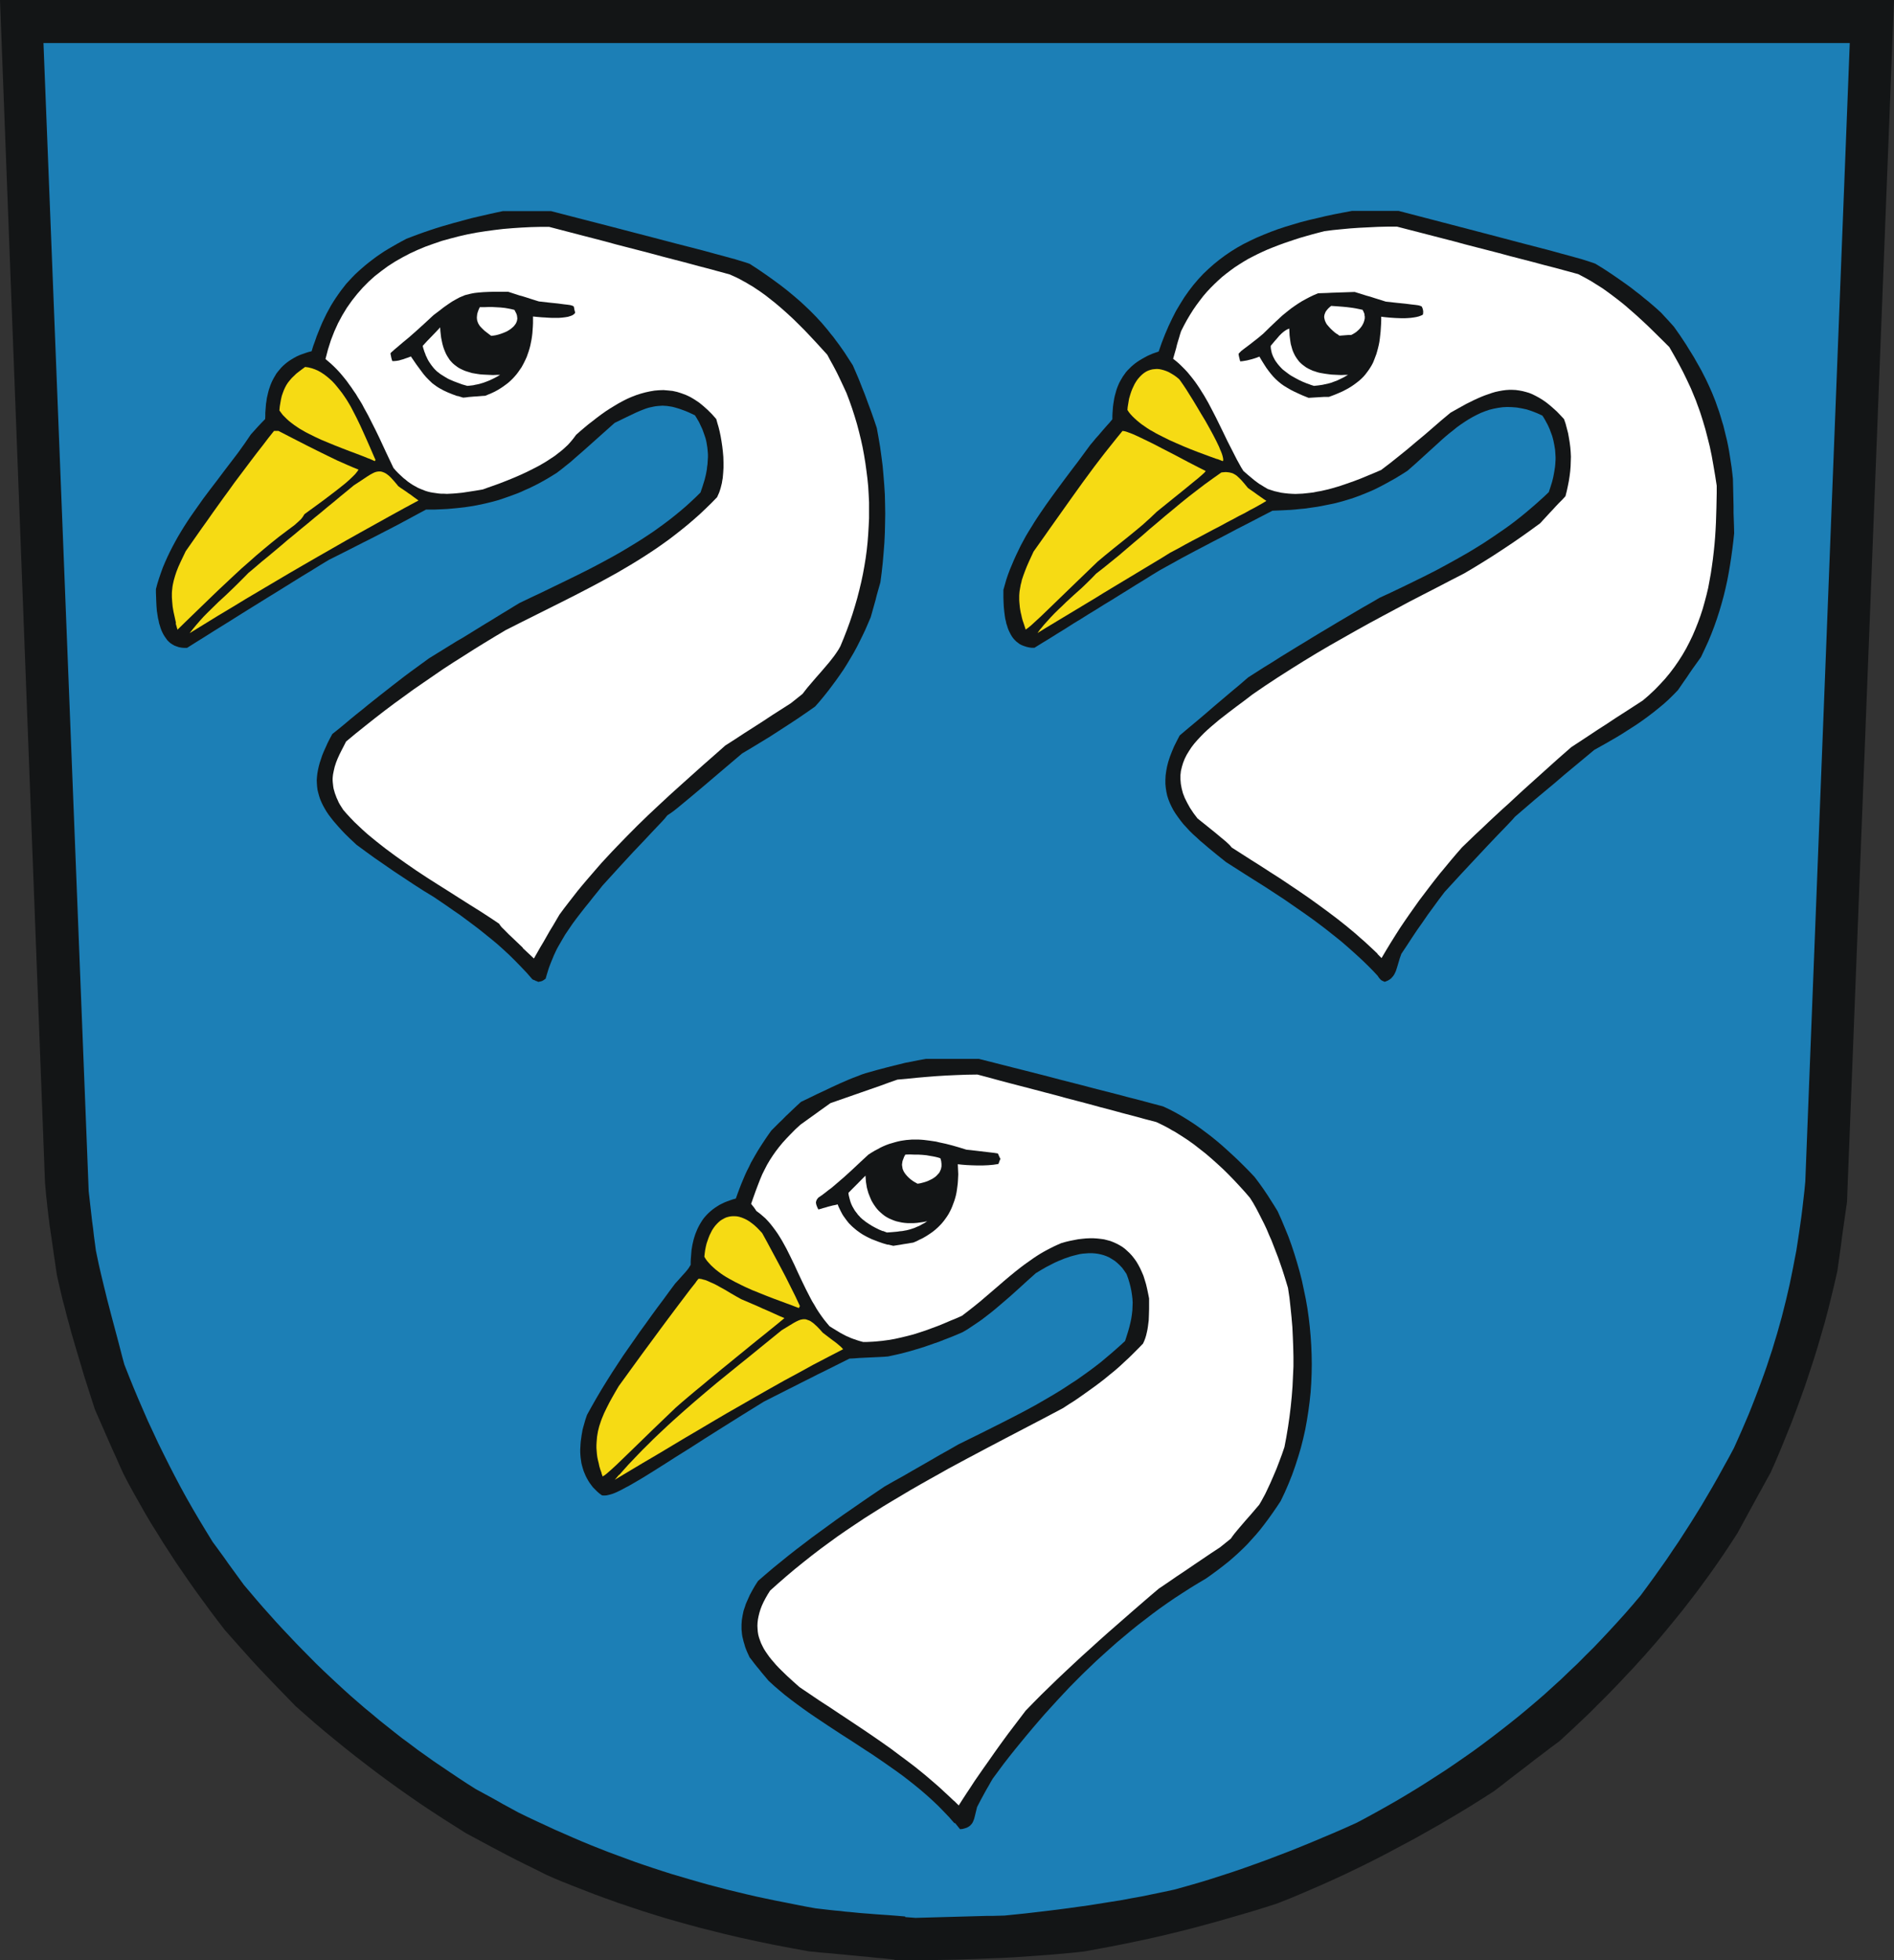 <?xml version="1.0" encoding="UTF-8"?>
<svg id="svg2535" xmlns="http://www.w3.org/2000/svg" viewBox="0 0 246.61 255.12">
  <rect x="0" y="0" width="246.61" height="255.12" fill="#333333" stroke="none"/>
  <defs>
    <style>
      .cls-1 {
        fill: #1c7fb6;
      }

      .cls-2 {
        fill: #f6db14;
      }

      .cls-3 {
        fill: #fff;
      }

      .cls-4 {
        fill: #131516;
      }
    </style>
  </defs>
  <path id="path2537" class="cls-4" d="M116.44,255.04l-.73-.08-.75-.08-.75-.06-.73-.08-.75-.08-.73-.06-.75-.08-.73-.06-.75-.08-.73-.06-.73-.08-.75-.06-.73-.06-.73-.08-.73-.06-2.28-.42-2.27-.43-2.22-.46-2.21-.48-2.17-.51-2.14-.54-1.08-.27-1.06-.29-1.06-.29-1.05-.3-1.06-.3-1.05-.32-1.05-.33-1.03-.32-1.05-.35-1.03-.35-1.05-.35-1.03-.37-1.03-.37-1.03-.38-1.03-.4-1.03-.4-1.05-.41-1.03-.41-1.03-.43-1.03-.45-1.7-.85-1.33-.65-1.11-.56-1-.51-1.02-.54-1.16-.61-1.41-.76-1.81-.97-1.52-.96-1.51-.96-1.49-.97-1.46-.97-1.44-1-1.41-.99-1.41-1.02-1.38-1.02-1.38-1.05-1.35-1.04-1.35-1.07-1.33-1.08-1.32-1.08-1.3-1.1-1.28-1.12-1.28-1.13-1.62-1.67-1.27-1.31-1.03-1.08-.89-.94-.87-.94-.94-1.05-1.14-1.28-1.43-1.61-.97-1.26-.95-1.26-.92-1.26-.92-1.26-.89-1.26-.87-1.26-.86-1.26-.82-1.26-.82-1.26-.79-1.28-.79-1.26-.76-1.28-.73-1.29-.73-1.29-.71-1.29-.68-1.31-.48-1.05-.46-1.05-.48-1.05-.46-1.04-.46-1.05-.46-1.05-.46-1.05-.46-1.05-.36-1.12-.36-1.12-.36-1.12-.35-1.1-.33-1.12-.33-1.1-.33-1.1-.32-1.1-.32-1.08-.29-1.1-.3-1.08-.27-1.08-.29-1.07-.25-1.07-.25-1.07-.24-1.07-.21-1.45-.19-1.28-.16-1.12-.14-.99-.13-.85-.11-.75-.08-.67-.08-.59-.06-.54-.06-.5-.05-.49-.05-.48-.06-.49-.05-.54-.05-.59-.06-.65L0,0h246.61l-6.12,156.44-.16,1.12-.16,1.12-.16,1.12-.16,1.13-.14,1.12-.16,1.13-.16,1.13-.16,1.13-.38,1.67-.4,1.66-.41,1.66-.44,1.66-.48,1.66-.48,1.64-.51,1.64-.54,1.64-.54,1.63-.59,1.64-.59,1.62-.62,1.63-.65,1.61-.66,1.63-.68,1.61-.71,1.61-.54.97-.54.99-.54.97-.54.99-.54.99-.54.99-.54.99-.54.99-.62.96-.63.96-.63.94-.63.92-.65.93-.65.91-.65.89-.67.91-.67.88-.68.88-.68.88-.7.86-.7.86-.7.85-.71.85-.71.84-.73.83-.73.83-.74.81-.75.83-.76.8-.76.81-.76.8-.78.8-.79.8-.79.78-.79.8-.81.78-1.63,1.54-1.68,1.55-1.08.8-1.06.81-1.08.81-1.06.83-1.06.81-1.06.81-1.06.83-1.06.81-1.71,1.09-1.71,1.07-1.73,1.04-1.73,1.02-1.74.99-1.73.97-1.76.94-1.74.93-1.76.91-1.78.88-1.78.86-1.79.83-1.81.81-1.81.78-1.82.77-1.84.73-1.59.51-1.59.49-1.57.46-1.59.46-1.57.45-1.57.43-1.57.42-1.57.4-1.57.38-1.57.37-1.57.35-1.57.33-1.57.32-1.55.3-1.57.29-1.57.29-1.51.16-1.51.14-1.51.13-1.51.11-1.51.11-1.51.1-1.49.08-1.51.06-1.49.06-1.49.05-1.49.05-1.49.03-1.49.03-1.47.02-1.49.02-1.47.02-.75-.08Z"/>
  <path id="path2539" class="cls-1" d="M117.85,249.43l-1.17-.1-1.05-.08-.9-.06-.83-.06-.73-.06-.67-.05-.62-.05-.6-.06-.6-.06-.6-.05-.63-.08-.7-.06-.75-.08-.86-.1-.95-.11-1.33-.24-1.32-.26-1.3-.26-1.28-.25-1.29-.27-1.27-.27-1.25-.29-1.24-.3-1.24-.3-1.22-.32-1.22-.32-1.21-.34-1.21-.35-1.19-.35-1.19-.35-1.19-.38-1.17-.38-1.19-.4-1.16-.4-1.17-.43-1.17-.43-1.16-.43-1.17-.46-1.16-.46-1.16-.48-1.17-.5-1.16-.51-1.17-.51-1.16-.54-1.17-.54-1.19-.56-1.17-.57-.7-.38-.7-.38-.7-.38-.7-.4-.68-.38-.7-.38-.7-.38-.7-.38-1.14-.72-1.11-.73-1.09-.73-1.08-.73-1.08-.73-1.05-.75-1.03-.73-1.02-.77-1.02-.75-.98-.77-.98-.78-.97-.77-.95-.8-.95-.78-.94-.81-.92-.8-.92-.83-.9-.83-.89-.83-.89-.84-.89-.86-.87-.88-.87-.88-.87-.89-.86-.91-.86-.91-.86-.93-.84-.94-.86-.96-.84-.97-.84-.99-.84-.99-.51-.7-.51-.7-.51-.7-.51-.7-.49-.7-.51-.7-.51-.7-.51-.69-.89-1.45-.87-1.44-.84-1.43-.81-1.42-.78-1.42-.76-1.44-.73-1.42-.71-1.42-.7-1.42-.67-1.44-.67-1.43-.63-1.45-.63-1.45-.62-1.48-.6-1.48-.59-1.5-.27-.99-.25-.97-.25-.96-.25-.94-.25-.94-.25-.93-.24-.91-.24-.93-.24-.91-.22-.91-.22-.89-.22-.91-.21-.89-.21-.91-.19-.91-.19-.91-.13-.97-.13-.97-.11-.97-.13-.96-.11-.97-.11-.96-.11-.97-.11-.96L5.66,5.6h235.19l-5.79,148.18-.11,1.15-.13,1.15-.13,1.13-.14,1.12-.16,1.13-.16,1.1-.17,1.12-.17,1.1-.21,1.08-.21,1.1-.22,1.09-.22,1.07-.25,1.09-.25,1.07-.27,1.07-.27,1.07-.3,1.07-.3,1.07-.32,1.05-.32,1.07-.35,1.05-.35,1.07-.37,1.05-.38,1.05-.4,1.07-.41,1.07-.41,1.05-.43,1.07-.46,1.07-.46,1.07-.48,1.08-.48,1.07-.68,1.27-.7,1.26-.68,1.24-.7,1.23-.71,1.21-.71,1.21-.73,1.18-.75,1.2-.76,1.18-.76,1.18-.79,1.16-.79,1.18-.82,1.16-.84,1.18-.86,1.18-.87,1.18-1,1.18-1,1.15-1.02,1.13-1.03,1.12-1.03,1.1-1.03,1.08-1.06,1.05-1.04,1.05-1.08,1.02-1.06,1.02-1.09.99-1.09.99-1.11.96-1.11.94-1.13.94-1.14.91-1.16.91-1.16.89-1.17.88-1.17.86-1.21.85-1.2.83-1.22.83-1.24.8-1.24.8-1.27.8-1.27.77-1.29.77-1.31.75-1.3.73-1.33.73-1.35.72-1.48.67-1.49.65-1.47.62-1.47.62-1.49.61-1.48.59-1.49.57-1.47.56-1.49.54-1.49.53-1.49.51-1.49.48-1.49.48-1.49.45-1.51.43-1.51.42-1.39.3-1.41.29-1.4.29-1.4.25-1.38.26-1.4.22-1.38.22-1.38.22-1.38.19-1.36.19-1.38.18-1.38.17-1.36.16-1.38.16-1.36.14-1.38.14-.73.02-.73.02h-.73l-.73.02-.73.02-.71.02-.73.02-.73.02-.71.02-.73.02-.73.02-.71.02-.73.02-.71.02-.73.02-.71.02-1.33-.1Z"/>
  <path id="path2541" class="cls-4" d="M124.24,237.26l-.67-.77-.7-.73-.7-.72-.73-.69-.74-.67-.75-.65-.78-.64-.78-.62-.79-.61-.81-.59-.81-.57-.81-.57-.82-.56-.82-.56-.84-.54-1.66-1.09-1.67-1.07-1.63-1.07-1.63-1.09-.79-.54-.79-.56-.78-.57-.76-.57-.76-.59-.73-.61-.71-.61-.7-.64-.32-.38-.32-.38-.32-.38-.3-.38-.32-.38-.3-.38-.3-.4-.3-.38-.16-.35-.16-.35-.14-.34-.13-.35-.09-.33-.1-.32-.08-.34-.08-.32-.05-.32-.03-.32-.03-.3v-.62l.02-.3.02-.29.05-.3.05-.3.06-.29.06-.3.1-.3.1-.29.09-.29.13-.3.13-.29.27-.61.32-.59.35-.61.4-.62.98-.85,1-.85,1-.81,1-.81,1.02-.8,1-.76,1.02-.78,1.03-.75,1.03-.75,1.03-.75,1.03-.73,1.06-.73,1.05-.73,1.06-.73,1.08-.73,1.08-.73,1.21-.69,1.21-.67,1.19-.69,1.21-.69,1.2-.69,1.19-.69,1.2-.67,1.2-.69,1.48-.73,1.46-.72,1.44-.72,1.43-.72,1.41-.72,1.4-.73,1.38-.75,1.36-.78.68-.4.67-.4.67-.41.67-.43.65-.43.67-.43.65-.46.65-.46.63-.46.65-.49.63-.49.63-.53.63-.53.62-.54.63-.56.62-.57.21-.65.19-.61.16-.57.14-.57.11-.53.08-.53.06-.53.02-.51.02-.49-.03-.51-.06-.51-.08-.51-.11-.53-.14-.54-.17-.56-.21-.57-.29-.43-.28-.38-.32-.34-.32-.3-.33-.27-.35-.22-.35-.21-.35-.16-.38-.14-.37-.1-.38-.08-.38-.05-.4-.03h-.4l-.4.03-.4.03-.4.06-.41.1-.4.1-.4.11-.4.14-.41.14-.38.16-.4.16-.4.18-.38.19-.36.19-.38.19-.71.41-.68.41-1.13,1.01-1.14,1.04-1.16,1.04-1.19,1.02-.6.51-.6.49-.62.48-.6.46-.62.43-.64.43-.62.41-.63.37-1.25.53-1.24.48-.6.24-.62.21-.6.21-.6.21-.6.19-.6.18-.6.18-.6.16-.59.16-.6.14-.59.13-.6.13-.63.05-.63.03-.63.03-.64.03-.63.03-.62.03-.63.05-.62.03-.7.35-.7.35-.7.35-.7.35-.7.35-.7.34-.68.35-.7.35-.7.35-.68.35-.7.35-.7.35-.68.35-.7.35-.68.35-.7.35-2.78,1.72-2.52,1.58-2.27,1.43-2.01,1.29-1.81,1.13-1.6,1.02-1.41.89-1.24.77-1.08.64-.94.54-.43.22-.38.21-.36.18-.33.16-.3.13-.29.11-.27.08-.24.06-.24.05-.22.02h-.19l-.19-.02-.33-.24-.3-.26-.27-.27-.27-.27-.22-.29-.22-.3-.19-.3-.17-.3-.16-.32-.14-.33-.13-.32-.1-.33-.1-.35-.08-.33-.05-.35-.05-.35-.03-.35-.02-.35v-.37l.02-.35.02-.37.03-.35.05-.35.05-.37.06-.35.06-.35.08-.33.1-.35.19-.67.22-.65.62-1.12.64-1.12.65-1.1.68-1.1.68-1.08.7-1.07.71-1.08.73-1.05.75-1.07.73-1.05.76-1.04.75-1.05.76-1.04.78-1.04.76-1.04.76-1.02.55-.61.41-.46.32-.35.22-.26.17-.21.13-.18.11-.18.13-.21v-.38l.02-.4.03-.38.03-.37.03-.38.06-.37.06-.35.08-.35.08-.34.1-.33.11-.34.13-.32.13-.32.14-.29.16-.3.17-.29.17-.27.19-.27.21-.25.22-.24.24-.24.25-.22.25-.21.29-.21.29-.19.3-.19.32-.16.33-.16.35-.14.36-.13.38-.13.4-.11.24-.67.24-.64.24-.62.24-.57.24-.57.25-.54.27-.53.25-.53.29-.51.29-.51.3-.51.32-.51.33-.51.35-.53.37-.54.4-.56.48-.48.48-.48.48-.46.47-.48.49-.46.48-.46.49-.46.49-.45,1-.48,1.02-.5,1.03-.48,1.03-.49,1.05-.48,1.06-.46.54-.22.56-.21.55-.22.56-.19,1.54-.43,1.21-.32.94-.24.79-.19.71-.18.76-.14.86-.18,1.08-.19h6.87l1.51.38,1.49.38,1.49.38,1.51.38,1.49.38,1.49.38,1.51.4,1.49.38,1.49.38,1.51.4,1.49.38,1.49.38,1.51.4,1.49.38,1.49.4,1.51.4.41.19.41.19.41.21.4.21.81.46.78.48.78.5.76.53.76.56.75.57.73.59.73.62.71.64.71.65.71.67.7.69.71.72.68.72.49.65.37.51.32.45.28.42.29.43.32.51.41.64.51.83.49,1.09.46,1.1.45,1.1.41,1.13.38,1.15.35,1.15.33,1.16.3,1.18.25,1.18.25,1.2.21,1.2.17,1.2.14,1.21.11,1.21.08,1.21.05,1.23.02,1.21-.02,1.23-.05,1.23-.08,1.21-.13,1.21-.16,1.21-.19,1.21-.22,1.21-.27,1.2-.3,1.18-.35,1.18-.38,1.18-.41,1.16-.46,1.15-.49,1.13-.54,1.13-.55.83-.54.78-.52.73-.54.72-.52.67-.54.64-.56.62-.55.61-.59.59-.59.56-.62.56-.65.56-.68.54-.73.56-.76.56-.79.56-1.03.61-1.01.62-1,.64-1,.65-.98.67-.98.69-.95.7-.95.73-.95.73-.93.75-.92.77-.92.77-.9.8-.89.8-.89.81-.87.83-.86.83-.86.86-.84.85-.83.88-.82.88-.81.89-.81.89-.79.91-.78.91-.78.93-.76.92-.76.93-.75.94-.73.94-.71.96-.71.96-.27.46-.25.45-.27.46-.25.45-.25.46-.25.46-.25.48-.24.46-.14.57-.13.53-.06.24-.06.22-.08.21-.09.21-.11.18-.14.16-.14.14-.19.13-.21.11-.25.08-.29.08-.33.03-.63-.78Z"/>
  <path id="path2543" class="cls-3" d="M124.15,234.33l-.6-.57-.62-.57-.6-.56-.62-.54-.63-.54-.62-.53-.63-.51-.63-.51-.64-.49-.65-.49-.65-.48-1.28-.96-1.32-.93-1.32-.91-1.32-.89-1.32-.88-1.33-.88-1.32-.88-1.33-.86-1.3-.88-1.32-.89-.84-.75-.79-.72-.38-.37-.36-.35-.35-.35-.33-.35-.3-.35-.3-.35-.28-.35-.25-.35-.24-.35-.22-.35-.19-.37-.17-.35-.14-.37-.13-.37-.1-.38-.06-.38-.03-.38-.02-.4.02-.42.05-.41.08-.41.11-.45.14-.45.17-.45.22-.48.25-.48.29-.51.32-.51,1.05-.94,1.08-.94,1.08-.91,1.09-.88,1.11-.88,1.11-.85,1.13-.83,1.14-.83,1.16-.8,1.16-.78,1.17-.78,1.19-.75,1.19-.75,1.21-.73,1.21-.72,1.21-.72,1.22-.7,1.22-.69,1.24-.69,1.22-.69,2.49-1.34,2.49-1.32,2.49-1.31,2.51-1.31,2.51-1.31,2.49-1.32.73-.48.73-.46.7-.48.68-.48.67-.48.67-.48.65-.49.63-.49.62-.51.63-.51.62-.54.6-.56.62-.57.6-.59.62-.62.62-.64.16-.35.14-.37.11-.37.09-.38.08-.38.06-.38.05-.4.05-.38.03-.77.02-.73v-1.37l-.13-.65-.13-.62-.14-.59-.17-.56-.17-.54-.21-.49-.22-.48-.24-.45-.24-.41-.27-.38-.29-.37-.3-.33-.32-.3-.32-.29-.35-.26-.37-.22-.36-.19-.4-.18-.4-.16-.41-.11-.43-.11-.44-.06-.46-.05-.48-.03h-.47l-.49.02-.51.05-.52.06-.52.1-.56.11-.54.13-.57.16-.48.21-.48.22-.44.22-.46.24-.44.24-.43.25-.43.27-.41.27-.41.29-.41.29-.41.29-.4.3-.78.61-.78.64-.76.64-.75.65-.76.65-.76.65-.76.65-.79.64-.79.62-.81.62-.79.35-.81.33-.79.34-.79.32-.79.29-.79.29-.79.26-.79.25-.81.21-.79.19-.81.18-.81.14-.82.11-.82.08-.41.03-.41.02-.43.02h-.41l-.37-.1-.33-.1-.32-.11-.32-.11-.29-.11-.28-.13-.27-.11-.25-.13-.51-.27-.48-.29-.48-.29-.48-.3-.36-.43-.35-.43-.33-.45-.32-.46-.32-.49-.28-.49-.3-.49-.27-.51-.54-1.05-.52-1.07-.51-1.08-.49-1.07-.51-1.05-.52-1.04-.27-.49-.27-.49-.29-.48-.29-.46-.3-.43-.32-.43-.32-.41-.33-.38-.35-.37-.38-.33-.38-.32-.4-.29-.17-.26-.17-.24-.18-.22-.17-.22.3-.86.29-.81.29-.77.28-.72.29-.69.32-.64.32-.62.35-.59.37-.57.4-.57.43-.56.46-.56.51-.56.55-.57.6-.61.67-.61.49-.35.48-.35.49-.35.49-.35.48-.35.49-.35.49-.35.49-.35,1.09-.38,1.09-.38,1.09-.38,1.09-.38,1.09-.38,1.09-.38,1.09-.4,1.09-.38,1.25-.11,1.25-.13,1.27-.11,1.27-.1,1.3-.08,1.32-.06,1.35-.05,1.4-.02,1.44.38,1.46.4,1.44.38,1.46.38,1.46.38,1.44.38,1.46.38,1.46.4,1.46.38,1.44.38,1.46.4,1.46.38,1.46.4,1.46.38,1.46.4,1.46.38.41.19.43.21.41.21.41.22.4.24.41.22.41.26.4.25.81.53.79.56.78.61.78.61.76.65.75.67.75.69.73.72.71.73.7.75.7.77.67.78.41.65.38.67.36.69.35.69.35.69.33.7.3.72.32.72.28.72.29.75.29.75.27.77.27.78.25.78.25.81.25.83.19,1.26.14,1.28.13,1.28.11,1.28.06,1.28.05,1.28.03,1.29v1.28s-.06,1.29-.06,1.29l-.06,1.31-.1,1.29-.13,1.31-.16,1.32-.19,1.32-.22,1.32-.25,1.32-.33.96-.35.94-.36.94-.4.94-.41.94-.44.94-.22.46-.25.46-.25.46-.27.46-1.05,1.23-.81.92-.6.7-.43.51-.33.4-.25.33-.24.34-1.41,1.13-1.14.75-1.14.77-1.14.77-1.13.77-1.14.76-1.13.78-1.13.76-1.11.94-1.11.96-1.11.96-1.11.97-1.11.97-1.11.97-1.11.99-1.09.99-1.11,1-1.08,1-1.08,1.01-1.08,1.02-1.05,1.02-1.05,1.02-1.03,1.04-1.01,1.04-.57.75-.57.75-.57.75-.57.75-.55.75-.56.77-.55.77-.54.77-.54.77-.54.76-.54.78-.54.78-.52.8-.52.78-.52.8-.51.8-.6-.59Z"/>
  <path id="path2545" class="cls-2" d="M80.64,191.95l.59-.67.6-.67.62-.65.62-.65.63-.65.65-.64.65-.65.67-.64.66-.62.68-.64.68-.62,1.38-1.23,1.41-1.23,1.41-1.2,1.43-1.2,1.43-1.16,1.43-1.16,1.43-1.15,1.41-1.15,1.38-1.12,1.38-1.12.87-.53.71-.43.33-.18.3-.14.14-.05.14-.05.14-.02.14-.03h.27l.14.02.14.05.14.05.14.05.16.08.14.1.16.11.16.13.17.16.18.16.37.38.41.46.73.56.57.43.41.3.29.24.21.18.16.14.14.14.14.16-1.93,1-1.92,1-1.89,1.04-1.89,1.02-1.87,1.05-1.85,1.05-1.86,1.07-1.84,1.05-1.84,1.08-1.82,1.08-1.84,1.08-1.82,1.09-1.84,1.1-1.84,1.08-1.84,1.1-1.84,1.1.57-.67Z"/>
  <path id="path2547" class="cls-2" d="M78.33,191.71l-.16-.43-.13-.43-.09-.43-.1-.4-.08-.4-.05-.4-.03-.38-.03-.38v-.37l.02-.37.03-.37.03-.37.06-.35.06-.35.08-.33.09-.35.11-.33.11-.33.13-.35.14-.33.14-.34.16-.33.17-.35.35-.69.38-.69.41-.72.43-.73,1.63-2.25,1.44-1.98,1.27-1.72,1.09-1.48.95-1.28.81-1.08.67-.89.57-.75.46-.61.37-.49.3-.38.24-.3.19-.24.14-.21.13-.16.13-.16h.13l.14.02.14.02.16.05.32.08.33.13.35.16.37.16.38.19.38.21.78.43.75.45.71.41.63.35.7.3.7.3.7.3.7.32.7.3.71.32.7.32.71.3-.87.72-.89.72-.89.72-.9.72-.89.72-.89.73-.9.73-.89.73-.9.73-.89.73-.89.73-.87.73-.89.73-.87.73-.86.73-.86.75-2.89,2.77-2.17,2.11-1.57,1.52-1.09,1.05-.73.67-.46.4-.32.26-.29.18-.16-.45Z"/>
  <path id="path2549" class="cls-2" d="M103.24,169.94l-.82-.3-.86-.32-.89-.33-.9-.35-.92-.37-.92-.37-.89-.4-.44-.21-.43-.22-.43-.21-.4-.22-.41-.22-.38-.22-.38-.24-.35-.24-.33-.25-.33-.26-.29-.26-.29-.27-.25-.27-.24-.27-.21-.29-.17-.29.05-.45.06-.43.08-.41.1-.42.13-.38.13-.37.14-.35.16-.32.16-.32.19-.29.19-.26.22-.25.21-.21.24-.21.24-.16.25-.14.27-.13.27-.08.27-.06.29-.03h.3l.3.02.3.06.32.1.32.13.33.16.32.19.33.24.33.26.35.32.33.34.35.38.59,1.07.6,1.12.62,1.15.63,1.18.63,1.2.62,1.24.62,1.24.6,1.28-.06.14-.08.13-.76-.29Z"/>
  <path id="path2551" class="cls-4" d="M115.6,162l-.63-.18-.6-.21-.57-.22-.29-.11-.27-.13-.27-.13-.25-.13-.25-.14-.24-.14-.24-.16-.22-.16-.22-.16-.22-.18-.21-.18-.21-.19-.19-.19-.19-.19-.17-.21-.17-.22-.16-.22-.16-.22-.16-.24-.14-.26-.13-.25-.13-.27-.13-.27-.11-.29-.32.08-.32.06-.3.08-.32.08-.32.1-.3.08-.32.1-.32.08-.14-.29-.1-.26-.03-.1-.02-.11-.02-.1v-.08l.02-.08.02-.08.03-.08.03-.08.1-.14.11-.14.44-.3.43-.32.43-.34.43-.32.82-.7.81-.7.81-.73.78-.73.78-.73.78-.72.4-.26.4-.24.4-.21.38-.21.38-.18.38-.16.38-.14.38-.11.37-.11.38-.1.37-.08.38-.06.36-.05.38-.03.37-.03h.76l.38.02.38.03.4.05.4.05.4.06.4.06.41.1.84.18.86.22.9.26.94.29.51.05.51.06.51.06.51.06.51.06.51.06.52.06.51.08.08.18.08.18.08.18.1.17-.08.14-.06.16-.06.18-.08.18-.32.05-.33.05-.33.03-.35.03-.71.03h-.71l-.7-.02-.67-.03-.62-.05-.54-.06.02.45.02.43.02.43-.02.41-.02.41-.03.4-.05.4-.05.38-.06.38-.08.38-.1.37-.11.35-.13.35-.13.35-.14.33-.17.34-.17.32-.19.3-.21.3-.22.3-.24.29-.25.27-.27.27-.29.26-.3.25-.33.24-.33.22-.35.22-.38.22-.4.19-.41.21-.43.18-.33.05-.32.06-.33.05-.33.05-.32.06-.33.05-.32.05-.32.05-.65-.16Z"/>
  <path id="path2553" class="cls-3" d="M114.93,160.23l-.49-.21-.48-.24-.44-.24-.41-.26-.4-.27-.17-.14-.19-.14-.16-.14-.17-.16-.14-.16-.16-.16-.13-.18-.14-.18-.13-.17-.11-.18-.11-.19-.11-.19-.1-.21-.08-.19-.08-.22-.06-.21-.06-.22-.06-.24-.05-.22-.03-.26.55-.56.56-.56.55-.56.56-.56.03.4.03.4.06.38.06.37.1.37.1.35.13.33.13.32.14.32.17.3.17.27.19.27.21.27.22.24.24.22.24.21.27.21.27.17.29.16.32.14.32.13.32.11.35.08.37.08.36.05.38.03h.81l.43-.03.43-.06.44-.06.46-.1-.33.22-.35.19-.32.18-.33.14-.32.14-.32.11-.32.1-.32.08-.32.06-.32.06-.32.03-.33.05-.67.06-.68.05-.54-.21Z"/>
  <path id="path2555" class="cls-3" d="M119.17,153.9l-.3-.19-.29-.21-.24-.21-.22-.22-.19-.22-.16-.22-.13-.22-.05-.13-.05-.11-.03-.13-.02-.13-.02-.13-.02-.13v-.13l.02-.13.02-.13.02-.14.05-.14.05-.13.11-.29.16-.29.57-.02.55.02h.52l.54.03.55.05.57.1.3.05.3.06.33.08.33.1.06.19.05.19.02.18.02.18v.33l-.03.14-.03.16-.05.14-.06.13-.06.14-.08.13-.1.11-.1.11-.1.11-.11.11-.25.19-.27.17-.29.14-.3.14-.32.11-.32.09-.32.08-.33.05-.33-.19Z"/>
  <path id="path2557" class="cls-4" d="M69.83,127.7l-.17-.1-.17-.06-.17-.08-.73-.84-.76-.8-.76-.78-.76-.75-.79-.73-.78-.7-.81-.67-.81-.65-.81-.65-.82-.62-.82-.61-.82-.61-.84-.57-.84-.59-.84-.57-.84-.57-1.36-.83-1.32-.85-1.3-.86-1.27-.84-1.24-.86-1.22-.84-1.19-.86-1.17-.86-.51-.48-.49-.46-.46-.45-.43-.45-.41-.45-.36-.41-.37-.43-.32-.41-.3-.4-.27-.4-.24-.41-.22-.4-.19-.4-.17-.4-.13-.4-.11-.4-.1-.41-.05-.4-.03-.41-.02-.43.03-.43.05-.45.08-.45.1-.46.13-.48.16-.48.17-.51.21-.51.24-.53.25-.56.29-.57.32-.59.78-.62.78-.64.76-.64.78-.64.78-.62.78-.64.78-.62.78-.62.78-.61.79-.62.79-.61.79-.61.79-.59.81-.59.81-.59.81-.59.73-.45.73-.45.73-.45.73-.45.73-.45.75-.43.73-.45.73-.45.73-.45.73-.45.75-.45.73-.45.73-.45.75-.45.73-.45.74-.45,1.52-.73,1.55-.73,1.54-.75,1.55-.75,1.55-.76,1.55-.78,1.54-.81,1.52-.83.76-.43.76-.45.75-.45.75-.46.73-.46.73-.48.73-.49.71-.51.7-.51.7-.53.68-.54.68-.56.67-.57.65-.59.65-.61.63-.62.24-.7.21-.67.1-.33.08-.33.08-.33.06-.33.06-.32.03-.33.05-.32.02-.32.02-.32.02-.32v-.32l-.02-.3-.03-.32-.03-.3-.05-.3-.05-.32-.06-.3-.08-.3-.1-.3-.1-.29-.11-.3-.11-.3-.14-.29-.14-.3-.14-.3-.17-.29-.17-.29-.19-.3-.43-.21-.41-.19-.38-.16-.38-.14-.36-.13-.35-.11-.35-.1-.32-.08-.32-.05-.32-.05-.3-.02-.3-.02-.29.02-.29.02-.29.03-.29.05-.27.06-.29.06-.28.08-.29.1-.57.22-.6.26-1.3.62-1.48.72-1.84,1.64-1.41,1.26-1.06.94-.81.7-.63.56-.57.45-.57.46-.67.51-.52.32-.52.32-.52.3-.52.29-.51.27-.52.26-.52.25-.51.22-.52.24-.51.21-.52.19-.52.19-.51.18-.52.18-.52.16-.51.14-.52.13-.54.13-.52.11-.52.11-.54.1-.52.08-.54.08-.54.06-.56.06-.54.05-.56.05-.56.03-1.13.05h-1.14l-.86.46-.76.41-.68.37-.62.33-.59.32-.56.29-.57.3-.57.29-.62.32-.67.35-.73.37-.82.41-.94.48-1.06.54-1.21.61-1.38.69-1.16.7-1.16.72-1.16.7-1.16.72-1.16.72-1.16.72-1.14.7-1.16.72-1.16.72-1.16.72-1.14.72-1.16.72-1.16.72-1.14.72-1.16.72-1.14.72h-.38l-.35-.03-.32-.06-.3-.1-.29-.11-.25-.14-.25-.16-.22-.19-.21-.21-.17-.24-.17-.24-.16-.26-.14-.27-.13-.29-.11-.3-.09-.3-.1-.32-.06-.32-.08-.32-.05-.32-.1-.65-.05-.64-.03-.62-.02-.57-.02-.53v-.46l.19-.72.22-.7.24-.7.25-.69.29-.69.3-.67.32-.67.33-.65.35-.65.36-.65.38-.64.38-.62.41-.64.41-.62.43-.62.43-.61.87-1.23.9-1.2.92-1.2.9-1.2.9-1.18.9-1.18.86-1.2.82-1.2.46-.51.46-.51.46-.49.48-.49.02-.4v-.41l.03-.4.03-.38.03-.38.06-.38.05-.37.08-.35.08-.35.09-.35.11-.33.11-.32.13-.32.14-.3.16-.3.17-.29.17-.29.21-.27.21-.25.22-.26.24-.24.25-.22.27-.22.29-.21.3-.19.32-.19.33-.18.35-.16.37-.14.4-.14.4-.13.43-.11.21-.69.24-.65.22-.64.25-.62.24-.59.25-.59.27-.56.27-.56.29-.53.29-.53.3-.49.32-.49.33-.48.33-.46.35-.45.35-.45.38-.41.38-.41.4-.41.43-.4.43-.38.44-.38.46-.37.48-.37.49-.37.51-.35.52-.35.54-.33.57-.33.59-.34.6-.33.62-.33.78-.3.78-.29.76-.27.76-.26.76-.25.78-.24.76-.22.76-.22.78-.21.78-.21.78-.21.81-.19.79-.18.82-.19.82-.18.84-.18h6.26l4.25,1.1,3.73.96,3.22.84,2.77.72,2.36.62,2,.51,1.65.43,1.35.37,1.09.29.86.24.68.18.52.16.43.13.35.11.32.1.3.11,1.06.69,1.01.69.97.69.94.69.9.7.87.72.43.37.43.37.41.38.4.38.4.38.4.4.4.41.38.41.38.41.38.45.38.45.36.46.38.46.36.49.37.49.36.51.37.53.35.54.36.56.37.57.4.92.4.94.38.97.4,1,.38,1.04.4,1.07.38,1.08.38,1.13.22,1.21.21,1.24.17,1.23.16,1.23.11,1.24.1,1.24.08,1.26.03,1.24.02,1.26-.02,1.26-.03,1.28-.06,1.26-.1,1.28-.11,1.29-.14,1.28-.17,1.29-.16.57-.16.56-.16.57-.14.57-.16.57-.16.57-.16.57-.16.57-.35.81-.35.81-.37.78-.38.77-.38.75-.4.73-.43.73-.43.72-.44.7-.48.7-.49.69-.51.69-.52.69-.55.69-.57.69-.59.67-1.16.81-1.17.8-1.19.78-1.19.77-1.19.77-1.2.73-1.2.73-1.21.72-2.84,2.41-2.14,1.82-1.57,1.32-1.11.92-.75.62-.52.41-.41.29-.4.27-.33.41-.41.45-.56.59-.76.8-1.03,1.1-1.38,1.45-1.76,1.91-2.22,2.44-.57.72-.57.7-.55.7-.57.7-.54.69-.54.7-.52.7-.49.72-.49.72-.44.75-.22.38-.22.38-.21.38-.19.4-.19.41-.17.41-.17.41-.17.43-.16.43-.14.45-.14.46-.13.46-.27.19-.19.11-.21.06-.3.06-.17-.1Z"/>
  <path id="path2559" class="cls-4" d="M180.08,127.7l-.14-.08-.11-.06-.08-.08-.08-.08-.08-.1-.1-.13-.11-.17-.55-.59-.56-.57-.57-.56-.57-.54-.59-.54-.59-.53-.6-.53-.59-.51-.6-.49-.62-.49-.6-.48-.62-.48-1.25-.94-1.25-.89-1.27-.88-1.27-.88-1.28-.84-1.27-.83-1.29-.81-1.28-.81-1.27-.81-1.27-.81-1.17-.94-1.11-.91-.52-.45-.52-.43-.48-.45-.48-.43-.44-.43-.41-.45-.4-.43-.36-.45-.33-.45-.32-.45-.29-.46-.24-.46-.22-.46-.19-.48-.16-.49-.11-.51-.08-.51-.05-.53v-.54l.03-.57.08-.57.11-.59.16-.62.21-.64.25-.65.29-.69.35-.7.38-.73,1.11-.94,1.13-.94,1.11-.94,1.11-.96,1.11-.94,1.11-.94,1.13-.94,1.11-.96,1.05-.67,1.05-.67,1.06-.65,1.05-.67,1.06-.65,1.06-.65,1.06-.64,1.06-.65,1.06-.64,1.08-.64,1.06-.64,1.09-.64,1.08-.64,1.09-.64,1.09-.62,1.09-.64,1.51-.7,1.47-.7,1.48-.72,1.46-.72,1.44-.73,1.41-.76,1.41-.78,1.4-.8.68-.41.7-.43.67-.42.68-.45.67-.45.67-.46.67-.46.67-.48.65-.49.65-.51.63-.51.63-.53.63-.54.63-.56.62-.56.62-.59.22-.67.21-.67.08-.33.08-.33.06-.32.06-.33.05-.32.05-.32.03-.32.02-.32.02-.32v-.32l-.02-.32-.02-.3-.02-.3-.05-.32-.05-.3-.06-.3-.06-.3-.08-.3-.08-.3-.11-.3-.11-.29-.11-.3-.13-.29-.14-.3-.16-.29-.16-.3-.17-.29-.19-.29-.7-.32-.67-.26-.67-.22-.65-.14-.64-.11-.62-.05-.62-.02-.59.03-.59.08-.57.11-.57.14-.56.19-.56.22-.54.26-.52.27-.52.3-.52.33-.52.35-.51.37-.49.4-.51.4-.49.41-.49.43-.49.45-.98.89-.98.89-.98.89-1,.88-.54.35-.54.33-.54.33-.54.3-.52.29-.54.29-.52.27-.52.26-.54.24-.52.22-.52.21-.54.21-.52.19-.54.18-.52.16-.54.16-.54.14-.54.14-.54.11-.55.11-.54.11-.55.1-.56.08-.57.08-.57.08-.57.05-.57.06-.59.05-1.19.06-1.22.05-1.76.91-1.54.8-1.35.69-1.17.62-1.03.54-.9.46-.81.43-.73.38-.67.35-.62.33-.6.32-.62.33-.63.35-.68.38-.75.41-.86.48-1.02.62-1.02.64-1.02.62-1.02.64-1.01.62-1.02.64-1.03.62-1.02.64-1.02.62-1.02.64-1.02.62-1,.64-1.01.62-1.02.64-1.02.62-1,.62h-.38l-.35-.05-.33-.08-.3-.1-.29-.11-.27-.14-.24-.18-.22-.17-.21-.21-.19-.22-.17-.24-.14-.24-.14-.27-.13-.27-.11-.29-.09-.29-.1-.3-.06-.3-.08-.32-.05-.32-.08-.62-.06-.62-.03-.61-.02-.57v-1.02l.19-.67.19-.67.22-.65.24-.64.27-.64.27-.64.28-.62.3-.62.3-.62.33-.61.33-.61.35-.59.37-.59.36-.59.38-.59.38-.57.79-1.15.81-1.13.82-1.12.83-1.12.84-1.12.84-1.1.81-1.1.81-1.1.35-.41.35-.43.37-.41.35-.41.37-.43.36-.41.37-.41.36-.43v-.41l.02-.43.03-.4.03-.4.05-.38.06-.37.06-.37.08-.35.1-.35.09-.33.11-.32.13-.32.13-.3.16-.3.16-.27.17-.29.19-.26.19-.27.21-.24.24-.24.24-.24.24-.21.27-.22.29-.21.29-.19.32-.19.32-.18.33-.18.35-.16.37-.16.4-.14.4-.14.4-1.15.43-1.1.46-1.07.47-.99.49-.96.54-.91.55-.88.57-.81.6-.78.62-.73.65-.7.68-.65.7-.62.73-.59.75-.56.78-.53.79-.49.82-.46.86-.43.87-.41.9-.38.92-.37.95-.35.97-.32,1-.3,1.01-.3,1.05-.27,1.08-.25,1.09-.26,1.13-.24,1.14-.22,1.17-.22h6.07l4.22,1.1,3.68.96,3.22.84,2.74.72,2.35.62,1.97.51,1.65.43,1.33.37,1.08.29.86.24.66.18.51.16.41.13.33.11.3.1.3.11,1.06.65,1.05.69,1.06.73,1.06.75.54.4.52.41.54.41.54.45.56.45.54.46.55.48.56.51.41.45.43.46.41.45.41.46.81,1.15.76,1.15.35.57.35.56.35.57.32.57.32.56.32.57.29.57.29.57.27.57.27.59.25.57.24.59.24.61.21.61.22.61.19.61.19.64.19.62.16.65.16.65.16.65.14.67.13.7.11.69.11.72.11.72.09.75.08.75.02.88.02.88.02.88.02.88v.88s.03.88.03.88l.03.89.02.89-.11,1.05-.13,1.05-.14,1.02-.16,1.04-.17,1-.19,1-.22,1-.24.99-.27.99-.29.99-.32.99-.35,1-.38.99-.41.99-.46,1-.48,1.02-.38.53-.38.53-.38.53-.37.54-.36.54-.38.54-.37.54-.37.54-.59.61-.62.61-.63.57-.65.54-.67.54-.67.51-.68.5-.7.49-.7.46-.71.45-.7.45-.71.43-1.44.83-1.43.8-1.3,1.08-1.3,1.08-1.3,1.08-1.28,1.1-1.3,1.08-1.29,1.08-1.28,1.1-1.28,1.1-.33.38-.46.49-.67.7-.9.93-1.17,1.23-1.49,1.59-1.86,1.99-2.27,2.47-.76,1-.73,1-.71.97-.68.99-.7.99-.68,1.02-.68,1.04-.7,1.05-.21.59-.17.57-.16.54-.17.53-.11.24-.11.22-.14.21-.17.19-.08.1-.11.08-.1.08-.11.06-.13.08-.13.05-.14.06-.14.05-.19-.1Z"/>
  <path id="path2561" class="cls-3" d="M68.08,123.35l-1.09-1.04-.79-.75-.52-.53-.35-.34-.17-.21-.1-.14-.06-.11-1.24-.83-1.28-.83-1.33-.83-1.36-.86-1.38-.88-1.4-.88-1.4-.89-1.38-.91-1.36-.94-1.33-.94-.65-.48-.65-.48-.63-.49-.62-.49-.6-.49-.59-.49-.57-.51-.54-.51-.54-.51-.51-.53-.49-.53-.46-.53-.21-.33-.21-.33-.17-.3-.14-.32-.14-.3-.11-.3-.11-.29-.08-.29-.08-.27-.05-.29-.03-.27-.03-.27-.02-.25v-.27l.02-.25.03-.27.05-.25.05-.25.06-.26.06-.25.17-.53.21-.53.24-.53.27-.54.29-.56.3-.59,1.25-1.04,1.25-1,1.25-.99,1.24-.96,1.25-.94,1.27-.92,1.25-.91,1.29-.89,1.28-.88,1.28-.88,1.32-.86,1.33-.84,1.35-.86,1.36-.84,1.4-.85,1.41-.84,1.82-.92,1.82-.91,1.82-.91,1.82-.91,1.82-.92,1.81-.94.9-.48.9-.48.89-.49.89-.49.87-.51.87-.51.87-.53.86-.54.86-.56.84-.56.84-.59.82-.59.81-.62.81-.64.79-.64.78-.67.78-.69.76-.72.75-.73.73-.75.13-.29.13-.29.1-.29.1-.32.08-.32.08-.32.05-.32.06-.33.03-.33.03-.35.02-.33.02-.35v-.7l-.02-.7-.06-.69-.08-.69-.1-.67-.11-.64-.13-.62-.14-.57-.16-.54-.14-.51-.55-.62-.56-.56-.57-.51-.55-.45-.57-.38-.57-.34-.57-.27-.59-.22-.57-.18-.59-.13-.59-.06-.59-.05-.59.02-.59.05-.59.1-.59.13-.59.16-.59.19-.57.22-.59.25-.57.29-.59.32-.57.34-.57.35-.57.37-.56.4-.55.41-.55.43-.56.43-.54.45-.54.46-.52.46-.24.33-.25.32-.27.32-.29.32-.32.3-.32.29-.35.29-.35.27-.37.29-.38.25-.38.25-.4.26-.41.24-.41.24-.41.22-.43.22-.86.43-.87.4-.86.37-.86.35-.82.32-.79.29-.78.27-.71.26-.94.16-.9.14-.86.13-.81.08-.4.03-.4.02-.38.02-.36-.02h-.36l-.36-.03-.35-.05-.35-.05-.35-.06-.33-.08-.33-.1-.33-.13-.33-.13-.32-.14-.32-.18-.33-.18-.32-.21-.32-.22-.3-.25-.32-.25-.32-.3-.32-.3-.32-.33-.32-.37-.46-.97-.46-.97-.46-.99-.46-.99-.48-.99-.49-.97-.49-.97-.52-.94-.25-.48-.27-.45-.29-.46-.27-.45-.3-.43-.29-.43-.3-.41-.3-.42-.32-.4-.33-.4-.32-.37-.35-.37-.35-.35-.35-.33-.38-.33-.36-.3.33-1.26.38-1.2.44-1.13.49-1.08.56-1.04.59-.97.65-.92.68-.86.73-.83.76-.77.81-.73.86-.67.87-.64.92-.59.95-.54.97-.51,1-.46,1.03-.43,1.06-.38,1.08-.37,1.09-.3,1.11-.29,1.14-.26,1.14-.22,1.16-.18,1.17-.16,1.17-.14,1.19-.1,1.19-.08,1.21-.06,1.19-.03h1.21l1.46.38,1.46.38,1.46.38,1.47.38,1.46.38,1.46.4,1.48.38,1.47.38,1.46.38,1.48.4,1.46.38,1.47.38,1.47.4,1.46.38,1.48.4,1.47.4.44.19.46.21.44.22.43.24.44.24.43.26.43.25.43.29.41.27.41.29.41.3.41.32.81.64.79.67.78.69.78.72.76.75.75.75.74.78.73.78.73.8.73.8.41.77.33.59.27.51.24.46.24.49.27.57.33.7.41.89.38,1,.35,1,.33,1.02.3,1,.27,1.02.25,1.02.22,1,.19,1.02.17,1.04.14,1.02.13,1.02.1,1.02.06,1.04.05,1.02v2.07l-.05,1.02-.06,1.04-.08,1.04-.11,1.04-.14,1.04-.17,1.04-.19,1.04-.22,1.04-.25,1.04-.27,1.05-.3,1.04-.32,1.04-.35,1.04-.38,1.04-.41,1.05-.43,1.04-.24.43-.27.41-.3.43-.32.41-.32.41-.35.41-.35.41-.35.41-.73.83-.71.83-.35.41-.33.42-.32.41-1.52,1.21-1.22.78-1.22.78-1.21.8-1.22.78-1.22.78-1.22.8-1.22.78-1.46,1.29-1.47,1.29-1.44,1.29-1.44,1.29-1.43,1.29-1.41,1.31-1.4,1.31-1.38,1.34-1.35,1.36-1.33,1.37-.67.7-.65.7-.65.7-.63.72-.63.73-.63.73-.62.73-.62.75-.6.77-.6.77-.6.78-.59.8-.41.7-.41.7-.43.7-.41.72-.41.72-.43.72-.41.72-.41.72-1.46-1.37Z"/>
  <path id="path2563" class="cls-3" d="M179.4,124.16l-.57-.54-.57-.53-.57-.53-.59-.51-.57-.51-.6-.5-.59-.49-1.21-.96-1.22-.92-1.24-.91-1.24-.89-1.25-.86-1.25-.84-1.27-.85-1.27-.81-1.25-.81-1.27-.8-1.25-.8-1.25-.8-.13-.16-.14-.16-.22-.21-.33-.3-.52-.43-.73-.61-1.03-.83-1.35-1.08-.52-.69-.46-.69-.36-.65-.32-.64-.24-.62-.16-.61-.11-.59-.05-.59v-.56l.06-.54.13-.54.16-.53.21-.53.25-.5.3-.49.32-.49.37-.48.4-.46.43-.46.44-.45.48-.45.49-.43.51-.43.51-.43,1.08-.84,1.09-.83,1.09-.81,1.06-.81,1.65-1.13,1.67-1.1,1.68-1.07,1.68-1.05,1.68-1.02,1.7-1,1.71-.97,1.71-.97,1.73-.96,1.74-.94,1.74-.93,1.76-.94,1.76-.91,1.79-.92,1.79-.93,1.79-.92,1.3-.77,1.27-.78,1.24-.78,1.22-.8,1.22-.81,1.2-.83,1.21-.86,1.22-.89.41-.45.4-.43.41-.45.41-.43.41-.45.41-.43.43-.43.41-.45.17-.67.14-.65.13-.65.1-.65.08-.64.05-.64.02-.62.02-.62-.03-.62-.05-.61-.08-.62-.1-.61-.11-.61-.16-.61-.16-.61-.21-.61-.48-.51-.46-.48-.48-.43-.46-.4-.44-.35-.46-.32-.44-.27-.44-.24-.44-.22-.44-.18-.44-.13-.43-.11-.44-.08-.44-.06-.43-.02h-.44l-.44.03-.44.06-.44.08-.46.1-.44.13-.46.16-.46.16-.48.19-.48.21-.48.22-.48.24-.49.24-1.01.56-1.05.59-1.13.94-1.11.96-1.11.96-1.13.94-1.11.94-1.14.92-1.14.91-1.17.89-.86.37-.89.37-.89.37-.92.35-.94.33-.94.32-.48.14-.48.14-.48.13-.48.11-.48.11-.48.08-.48.1-.48.06-.46.05-.48.05-.48.02-.46.02-.48-.02-.46-.03-.46-.05-.44-.06-.44-.1-.44-.1-.44-.14-.43-.14-.46-.27-.35-.22-.32-.19-.29-.21-.32-.24-.36-.3-.48-.4-.59-.51-.29-.46-.27-.49-.27-.48-.25-.49-.51-1-.51-1-.48-1-.49-1-.49-1-.51-.99-.51-.97-.54-.94-.29-.46-.28-.45-.3-.45-.3-.43-.32-.42-.33-.41-.33-.4-.35-.38-.37-.37-.36-.35-.4-.35-.41-.32.13-.46.13-.45.13-.45.11-.46.13-.45.14-.45.13-.45.14-.43.38-.75.38-.7.41-.69.41-.65.43-.62.44-.59.44-.57.48-.56.48-.51.49-.49.51-.48.51-.46.54-.43.54-.41.55-.4.57-.37.59-.37.59-.35.62-.32.63-.32.64-.3.65-.29.67-.27.7-.27.7-.26.71-.24.71-.24.75-.24.76-.22.78-.22.79-.21.81-.21,1.09-.14,1.11-.11,1.16-.11,1.17-.08,1.21-.06,1.22-.06,1.24-.03h1.25l1.47.38,1.48.38,1.47.38,1.47.38,1.48.38,1.47.4,1.47.38,1.48.38,1.47.38,1.48.4,1.47.38,1.47.38,1.49.4,1.48.38,1.47.4,1.47.4.82.43.81.45.78.49.78.49.74.53.75.56.73.56.73.59.71.62.71.62.71.65.72.67.71.69.71.7.73.72.73.73.65,1.13.6,1.08.56,1.07.51,1.05.49,1.05.43,1.04.22.53.19.53.19.51.19.54.17.53.17.54.16.54.16.54.29,1.12.29,1.16.25,1.2.22,1.24.22,1.29.21,1.35v.96l-.02.96-.02.96-.03.96-.03.96-.05.97-.06.94-.08.96-.1.96-.11.94-.13.94-.14.94-.17.93-.17.92-.22.92-.24.91-.25.89-.29.89-.32.88-.35.88-.36.84-.41.85-.43.83-.48.83-.51.8-.54.78-.59.78-.62.75-.67.73-.7.72-.75.7-.78.67-1.17.76-1.16.75-1.17.75-1.16.77-1.17.75-1.16.77-1.17.77-1.16.76-.89.78-.89.78-.89.8-.9.81-.9.81-.9.81-.9.81-.9.83-.89.83-.9.81-.9.83-.89.83-.87.83-.89.83-.86.83-.86.83-.75.86-.73.86-.71.86-.7.84-.68.86-.68.88-.65.86-.67.88-.63.89-.63.89-.63.91-.62.92-.6.94-.6.96-.6.99-.59,1-.56-.56Z"/>
  <path id="path2565" class="cls-2" d="M25.12,81.86l.44-.53.46-.53.46-.51.48-.49.49-.48.49-.48.49-.48,1-.92.98-.94.49-.48.48-.48.48-.48.48-.49.86-.72.84-.72.86-.7.86-.72.86-.72.84-.72.86-.7.86-.72.86-.7.86-.72.86-.7.86-.72.86-.7.86-.72.86-.7.87-.72.95-.62.81-.54.35-.22.33-.18.16-.08.14-.06.16-.05.14-.03.16-.02h.29l.16.03.14.05.16.06.16.08.16.1.17.13.16.13.19.18.17.18.19.21.21.24.21.25.22.27.33.24.33.22.33.22.33.24.33.22.32.24.33.24.33.24-1.89,1.02-1.89,1.04-1.87,1.04-1.89,1.05-1.87,1.05-1.87,1.07-1.87,1.07-1.87,1.08-1.86,1.08-1.86,1.1-1.86,1.1-1.86,1.1-1.84,1.12-1.84,1.1-1.82,1.12-1.84,1.13.44-.56Z"/>
  <path id="path2567" class="cls-2" d="M135.49,81.86l.43-.53.46-.51.46-.51.47-.49.49-.48.51-.48.49-.48,1.02-.94,1.02-.91.48-.46.47-.46.48-.48.44-.46,1-.78,1-.81,1-.81.98-.84,1-.85,1-.84.98-.86,1-.84,1.01-.86,1.02-.84,1.02-.85,1.03-.83,1.05-.81,1.06-.81,1.08-.78,1.09-.77.3-.03.27-.02.24.02.24.03.21.05.21.06.19.1.19.11.19.14.17.16.19.18.19.19.4.46.46.56.29.21.3.21.3.21.3.22.3.21.3.21.3.21.32.21-.44.27-.51.29-.57.32-.63.33-.68.38-.75.38-.76.41-.82.43-.84.46-.89.46-.9.48-.92.49-.94.49-.95.51-.95.53-.97.51-1.08.67-1.08.65-1.08.65-1.08.65-1.08.65-1.08.65-1.08.65-1.08.65-1.08.67-1.08.65-1.08.65-1.08.65-1.08.65-1.08.65-1.08.65-1.08.67.4-.56Z"/>
  <path id="path2569" class="cls-2" d="M22.92,81.11l-.17-.78-.16-.72-.11-.65-.03-.32-.03-.32-.02-.29-.02-.3v-.57l.02-.27.03-.27.03-.27.05-.29.06-.27.06-.27.16-.56.19-.57.24-.61.29-.64.32-.67.35-.73.7-1,.7-1,.7-1,.71-.99.7-1,.71-.99.71-.99.71-.97.71-.99.73-.97.73-.97.73-.97.73-.96.75-.96.73-.96.75-.94h.57l1.24.64,1.25.64,1.27.65,1.28.64,1.3.64,1.32.64.68.3.68.3.7.3.71.29-.08.13-.1.14-.13.16-.13.16-.35.35-.4.38-.46.41-.51.41-.54.43-.56.43-1.13.86-1.06.78-.92.67-.67.49-.13.21-.1.16-.11.14-.1.13-.32.3-.51.46-1.03.77-1.02.77-1,.8-.98.81-.98.83-.95.84-.97.85-.95.88-.94.88-.94.88-.92.88-.92.89-.92.89-.92.89-.92.89-.9.88-.24-.83Z"/>
  <path id="path2571" class="cls-2" d="M133.42,81.54l-.13-.4-.13-.37-.1-.37-.08-.37-.08-.33-.06-.33-.05-.33-.03-.32-.03-.32-.02-.3v-.59l.02-.3.03-.29.05-.29.05-.29.05-.27.08-.29.06-.29.19-.57.21-.57.24-.61.27-.62.3-.65.32-.69.71-1,.71-1,.7-1,.71-1,.71-1,.71-1,.71-1,.71-.99.71-.99.73-.99.73-.99.73-.96.75-.97.75-.94.75-.94.76-.93.13.02.18.03.21.06.22.08.56.21.65.29.73.35.79.38.82.41.86.45,1.73.89,1.62.86,1.36.7.97.49-.08.11-.13.14-.27.25-.46.4-.75.61-1.11.91-1.54,1.24-2.03,1.64-.43.41-.44.42-.46.41-.46.42-.97.81-.98.8-1.01.81-1,.8-.98.8-.97.81-2.76,2.66-2.08,2.01-1.52,1.47-1.06,1.02-.73.67-.49.45-.36.3-.37.27-.13-.4Z"/>
  <path id="path2573" class="cls-2" d="M48.01,59.68l-.82-.33-.86-.33-.89-.33-.9-.35-.89-.35-.9-.37-.89-.37-.86-.4-.82-.41-.41-.21-.38-.22-.38-.22-.36-.24-.35-.24-.32-.24-.32-.25-.3-.27-.27-.27-.27-.27-.22-.29-.22-.3.05-.53.08-.48.08-.45.1-.43.13-.38.14-.37.16-.35.17-.32.21-.32.24-.3.25-.29.3-.29.3-.29.35-.27.38-.29.41-.3.43.06.43.11.41.14.41.18.38.21.38.25.36.27.36.3.35.32.33.35.32.38.32.4.32.41.3.43.29.43.28.46.27.46.25.48.25.48.25.49.48.99.44.97.43.96.4.91.38.88.35.8-.06.06-.03.08-.79-.35Z"/>
  <path id="path2575" class="cls-2" d="M158.47,59.75l-.81-.29-.86-.32-.89-.33-.9-.35-.9-.37-.92-.4-.9-.4-.44-.22-.43-.21-.43-.22-.43-.22-.41-.24-.4-.22-.38-.24-.36-.25-.35-.24-.33-.26-.3-.25-.3-.27-.27-.26-.25-.27-.22-.27-.19-.29.03-.37.06-.37.06-.37.06-.35.1-.35.1-.33.11-.32.13-.32.14-.3.14-.29.16-.27.17-.26.19-.24.19-.21.21-.21.21-.18.22-.16.24-.14.25-.11.25-.08.25-.06.29-.03.27-.02.3.02.3.06.3.08.32.11.33.14.33.19.35.21.35.25.35.3.21.29.3.43.38.57.43.69.49.78.51.85.52.88.54.89.51.91.48.88.43.83.36.75.14.35.14.32.11.29.08.27.05.22.03.19v.14l-.05.11-.75-.29Z"/>
  <path id="path2577" class="cls-4" d="M59.54,51.55l-.65-.24-.59-.24-.52-.24-.24-.13-.24-.13-.22-.13-.21-.13-.19-.14-.19-.14-.19-.14-.17-.16-.33-.32-.32-.33-.32-.37-.3-.4-.65-.88-.71-1.04-.35.14-.33.11-.3.11-.29.08-.27.08-.29.05-.29.03h-.3l-.08-.24-.06-.24-.05-.26-.05-.24.06-.1.11-.11.16-.13.19-.18.48-.4.63-.54.79-.65.92-.81,1.06-.96,1.21-1.12.7-.53.62-.48.57-.4.52-.35.25-.14.24-.14.24-.13.24-.13.24-.1.24-.1.24-.1.24-.06.24-.06.24-.06.25-.05.27-.05.55-.06.62-.05.67-.03.75-.02h1.78l.49.16.49.16.49.16.51.14.51.16.49.16.51.16.51.16,1.41.16,1.06.11.76.1.52.06.35.05.21.06.13.05.1.06.05.18.03.21.05.19.06.22-.05.1-.08.08-.09.08-.13.08-.13.06-.14.05-.16.05-.16.05-.37.06-.41.05-.43.03h-.89l-.44-.02-.43-.03-.4-.02-.7-.06-.48-.05v.88l-.02.45-.03.41-.03.43-.05.41-.06.4-.08.4-.08.4-.1.38-.11.37-.13.37-.13.37-.16.35-.16.33-.17.33-.19.34-.21.3-.22.32-.22.29-.25.29-.27.29-.27.26-.3.27-.32.24-.33.24-.33.22-.36.22-.38.21-.4.19-.43.18-.43.18-.36.02-.36.03-.36.03-.36.02-.36.03-.36.03-.36.05-.36.03-.73-.22Z"/>
  <path id="path2579" class="cls-4" d="M169.68,51.5l-.6-.27-.56-.26-.49-.25-.46-.27-.41-.25-.38-.27-.35-.29-.33-.3-.32-.33-.3-.35-.29-.37-.3-.41-.29-.45-.3-.48-.32-.54-.32.13-.33.11-.33.1-.32.08-.32.08-.3.05-.3.05-.28.02-.06-.24-.06-.24-.06-.26-.03-.24.06-.08.08-.08.1-.1.11-.11.28-.22.36-.27.44-.33.51-.4.59-.46.67-.56.87-.85.82-.78.4-.37.4-.37.4-.33.4-.32.41-.32.43-.3.43-.29.46-.29.49-.27.51-.27.54-.26.59-.25.59-.02.6-.02.59-.03.6-.02.59-.02.6-.02.6-.02.6-.02.51.16.51.16.51.16.51.14.49.16.51.16.51.16.51.16,1.46.16,1.09.11.79.1.54.06.35.05.22.06.13.05.1.06.11.27.05.21.02.21-.03.33-.11.08-.14.06-.13.05-.16.06-.32.08-.35.06-.38.05-.4.03-.4.02h-.4l-.81-.03-.73-.05-.63-.06-.48-.06v.51l-.02.49-.03.48-.03.46-.05.46-.05.45-.06.43-.08.41-.1.41-.1.38-.11.38-.14.37-.14.37-.14.35-.17.33-.19.32-.21.32-.22.3-.22.29-.25.29-.27.27-.29.26-.32.25-.32.24-.35.24-.36.22-.38.21-.4.21-.43.19-.44.19-.46.18-.49.18h-.67l-.33.02-.33.02-.32.02-.33.02-.33.02-.33.02-.67-.27Z"/>
  <path id="path2581" class="cls-3" d="M60.23,50.05l-.57-.21-.56-.21-.51-.22-.24-.11-.22-.13-.22-.13-.21-.13-.21-.13-.21-.14-.17-.14-.19-.14-.17-.16-.16-.16-.16-.18-.14-.18-.14-.18-.13-.19-.13-.19-.13-.21-.11-.21-.1-.22-.11-.22-.08-.24-.1-.24-.08-.25-.08-.25-.06-.27.56-.61.57-.59.57-.59.57-.61.03.48.05.45.05.41.08.4.08.38.1.37.11.33.13.32.13.3.16.29.16.25.17.26.19.22.21.22.22.19.24.18.25.18.25.14.29.14.29.13.3.1.33.1.33.1.35.06.36.06.36.05.4.03.41.02.41.02.44.02.44-.02h.48l-.27.16-.25.14-.27.14-.27.13-.27.13-.27.11-.29.11-.27.1-.27.08-.27.08-.27.06-.27.05-.25.06-.27.03-.25.03-.25.02-.63-.18Z"/>
  <path id="path2583" class="cls-3" d="M170.63,50.07l-.51-.18-.51-.21-.51-.24-.48-.26-.48-.27-.22-.14-.22-.16-.21-.16-.21-.16-.21-.16-.19-.18-.17-.18-.17-.19-.16-.19-.14-.19-.14-.19-.13-.21-.11-.21-.11-.22-.08-.21-.08-.22-.05-.24-.05-.22-.03-.24v-.24l.27-.32.27-.32.29-.33.27-.32.16-.16.14-.14.16-.14.16-.13.16-.11.17-.11.17-.08.19-.08.02.45.02.43.05.4.05.38.06.37.1.35.09.33.11.3.14.3.14.27.16.25.17.24.19.24.21.21.22.19.24.18.25.18.25.14.29.14.28.13.32.1.32.11.33.08.35.06.36.06.38.05.4.05.4.02.41.02.44.02.44-.02h.46l-.29.16-.27.16-.29.14-.27.13-.27.13-.29.11-.27.1-.27.1-.29.08-.27.06-.27.06-.27.06-.55.08-.56.06-.51-.16Z"/>
  <path id="path2585" class="cls-3" d="M63.64,43.47l-.29-.22-.27-.21-.22-.21-.21-.21-.17-.19-.14-.21-.11-.21-.03-.11-.05-.11-.02-.1-.02-.11-.02-.24.02-.24.03-.25.08-.27.11-.3.14-.3h.56l.56-.02h.52l.54.03.54.03.56.06.3.05.3.06.3.06.33.08.11.21.1.19.08.18.05.19.02.18.02.16-.02.16-.03.16-.05.14-.06.14-.08.14-.1.13-.1.13-.13.13-.13.11-.13.11-.14.1-.16.1-.16.1-.16.08-.33.14-.35.13-.35.11-.32.08-.32.05-.28.03-.33-.24Z"/>
  <path id="path2587" class="cls-3" d="M174.07,43.47l-.3-.22-.27-.24-.25-.24-.22-.24-.21-.24-.08-.11-.08-.13-.06-.13-.05-.11-.05-.13-.03-.13-.03-.13-.02-.11v-.13l.02-.13.02-.11.05-.13.05-.13.06-.13.08-.11.1-.13.11-.13.13-.13.13-.11.16-.13.87.06.65.05.52.05.41.05.37.05.36.06.4.08.51.11.06.13.06.11.05.13.05.11.03.13v.13s.03.11.03.11v.26l-.02.11-.03.13-.03.11-.08.24-.11.22-.13.22-.16.21-.17.19-.19.18-.21.18-.21.14-.22.13-.22.11h-.38l-.38.03-.38.03-.38.03-.32-.24Z"/>
</svg>